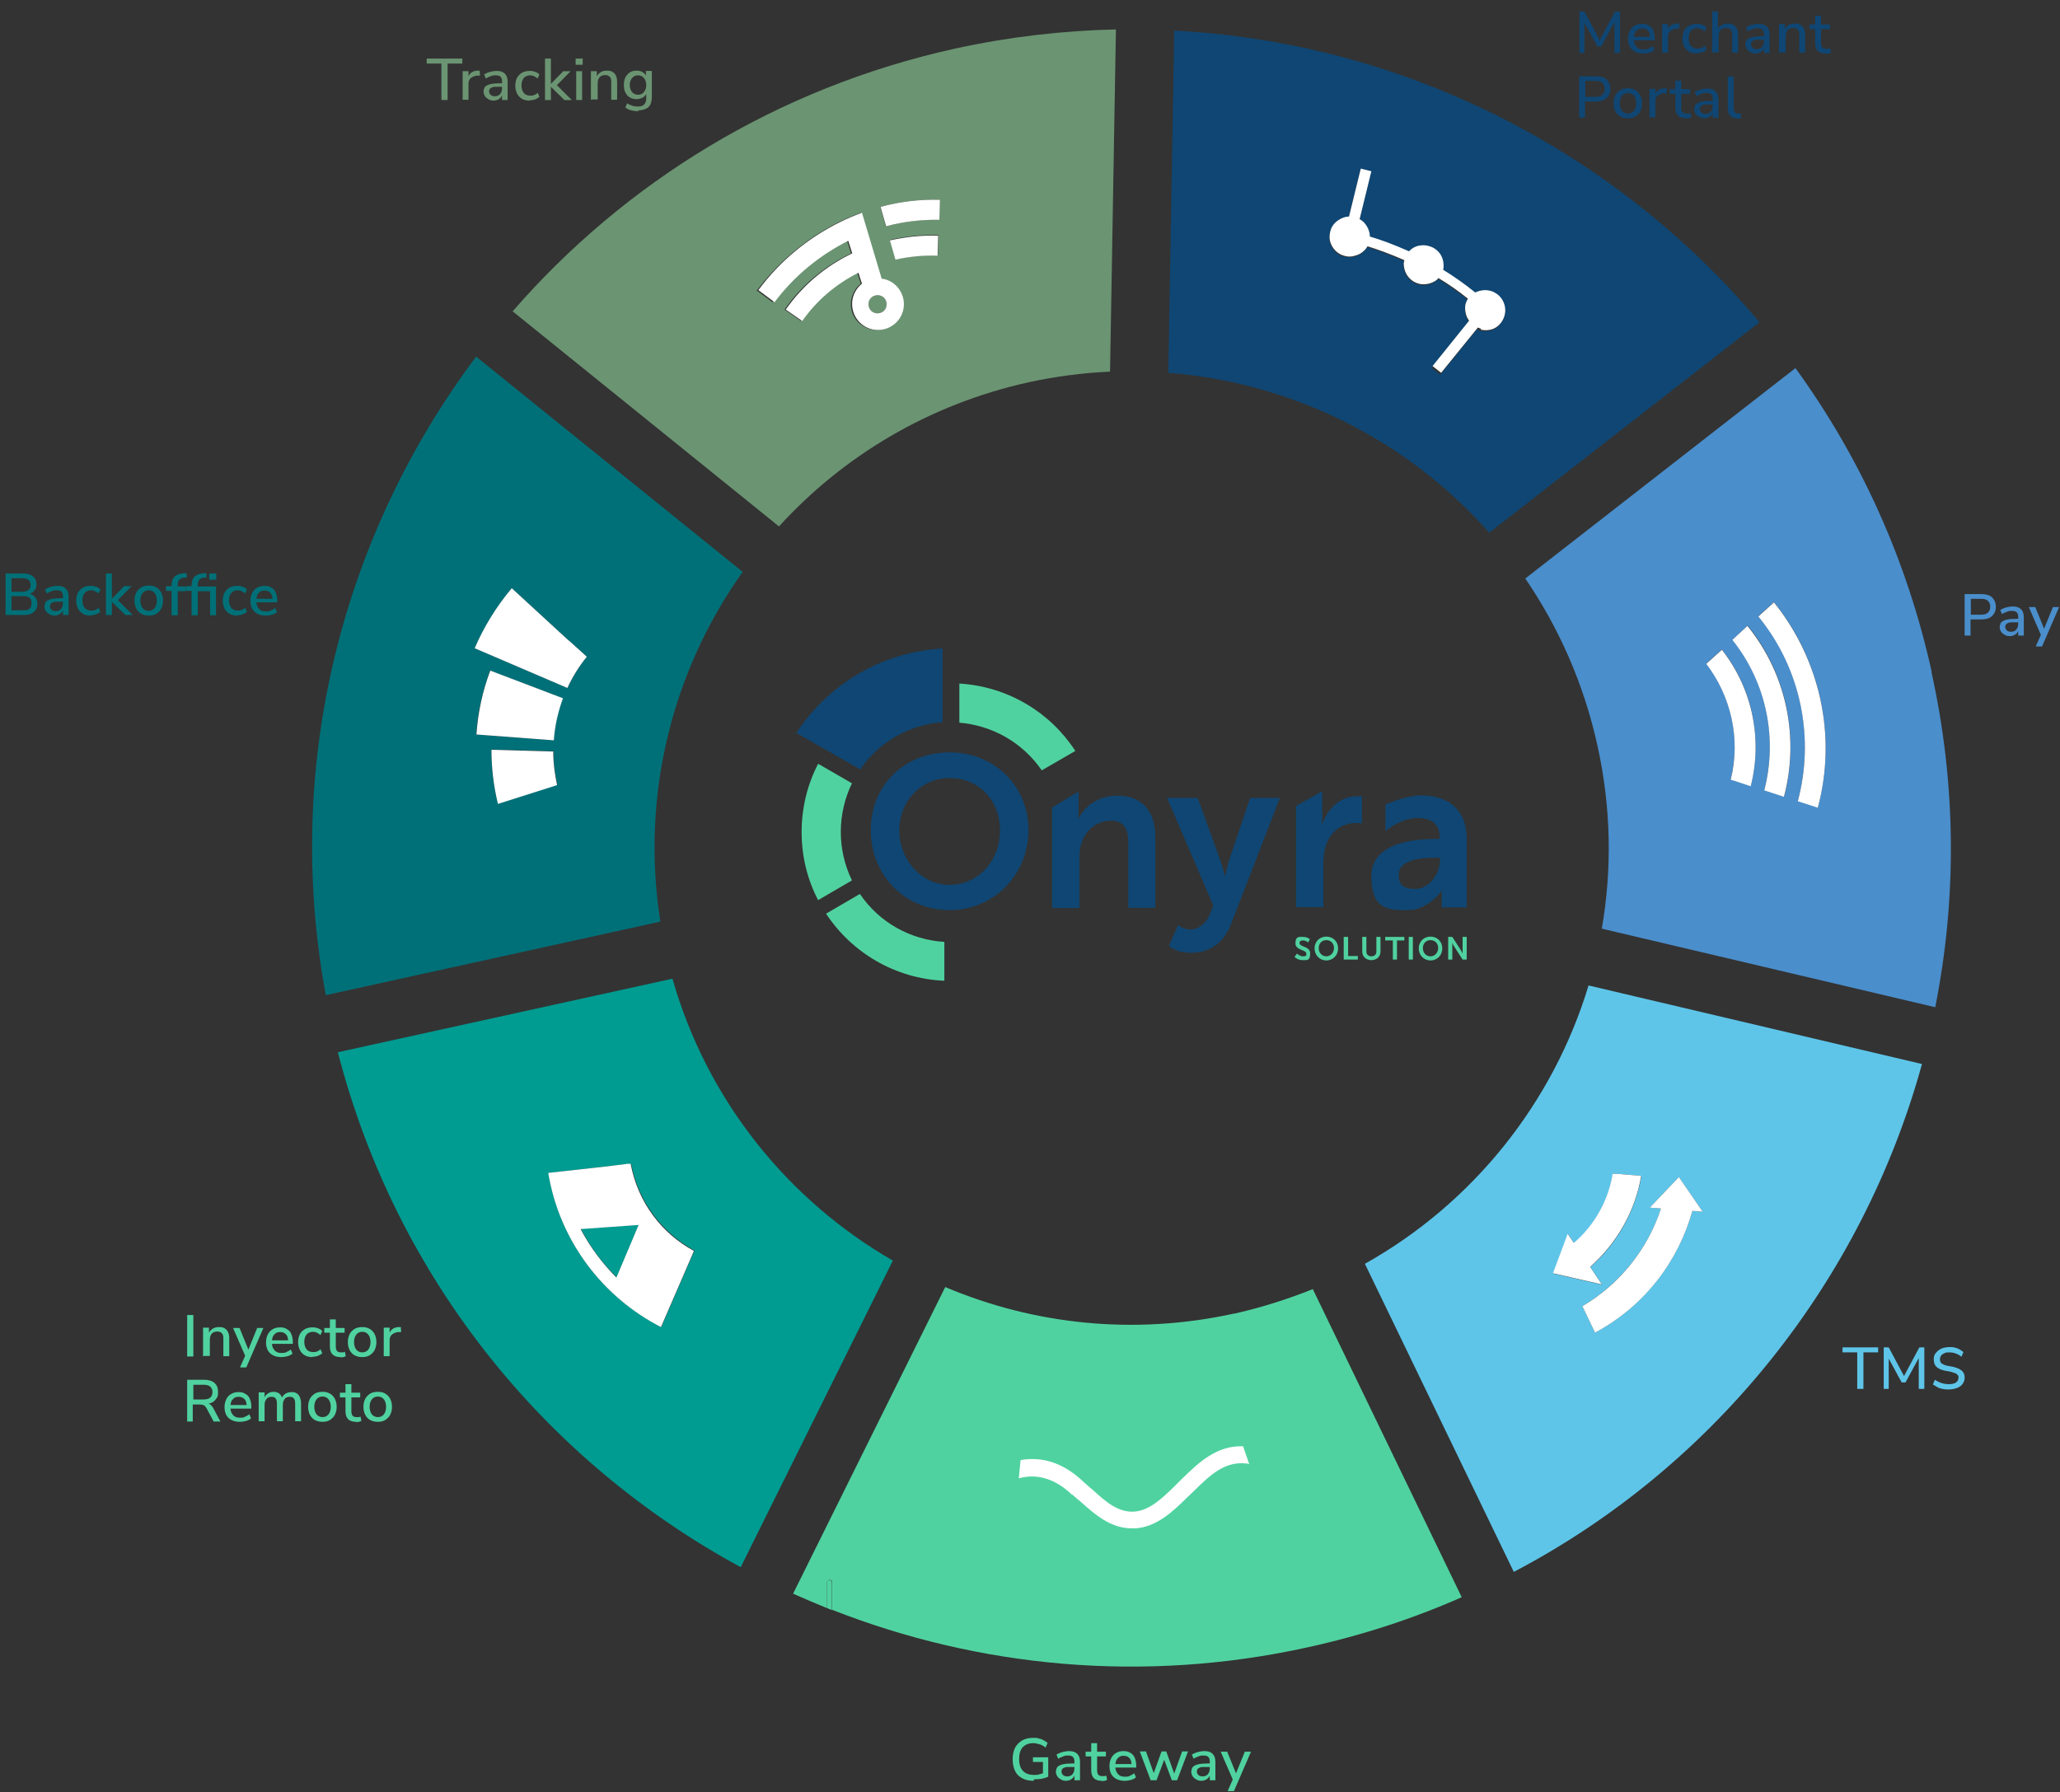 <svg xmlns="http://www.w3.org/2000/svg" xmlns:xlink="http://www.w3.org/1999/xlink" id="Capa_1" viewBox="0 0 700 609"><rect x="0" y="0" width="700" height="609" fill="#333333" stroke="none"/><defs><style>      .st0 {        fill: #4a8ecc;      }      .st1 {        fill: #007078;      }      .st2 {        fill: #fff;      }      .st3 {        fill: #50d2a0;      }      .st4 {        fill: #5ec5e9;      }      .st5 {        fill: none;      }      .st6 {        fill: #009b91;      }      .st7 {        fill: #0f4673;      }      .st8 {        clip-path: url(#clippath);      }      .st9 {        fill: #6b9472;      }    </style><clipPath id="clippath"><rect class="st5" x="106" y="10" width="557" height="577"></rect></clipPath></defs><g class="st8"><g><path class="st3" d="M419.4,446.4c-34.2,7.5-68.2,3.7-98.2-9l-51.7,104.2c3.8,1.7,7.6,3.3,11.5,4.9v-8.7c0-.5.4-.9.9-.9s.9.4.9.9v9.3c49.7,19.5,105.6,25.1,161.7,12.7,18.2-4,35.7-9.7,52.2-17l-50.6-104.7c-8.5,3.4-17.3,6.2-26.5,8.3h0Z"></path><path class="st3" d="M281.9,536.9c-.5,0-.9.4-.9.9v8.7c.6.2,1.2.5,1.7.7v-9.3c0-.5-.4-.9-.9-.9h0Z"></path><path class="st4" d="M463.8,429.5l50.6,104.7c68.7-36.1,118.5-99.3,138.7-172.6l-113.3-26.7c-12,39.7-39.1,73.9-76,94.6ZM570.5,400l8.1,11.8-3.5-.3c-4.8,17.2-16.4,32.4-33.1,41.4l-4.3-9c12.4-7.4,22.1-19.1,26.7-33.2l-3.8-.3,9.9-10.4h0ZM549.3,398.9l8.5.7c-2.2,12.4-8.5,23.2-17.4,31l4,6-16.6-3.8,5-13.4,2.1,3.1c7.1-6.2,11.7-14.6,13.2-23.6h1.2c0,.1,0,0,0,0Z"></path><path class="st0" d="M656.4,228.3c-8.5-38.4-24.5-73.2-46.3-103.2l-91.8,71.5c11.4,16.7,19.9,35.8,24.5,56.7,4.7,21.1,5,42.2,1.5,62.3l113.3,26.7c7.3-36.6,7.3-75.2-1.3-114ZM594.9,267.1l-.6-.2-4.8-1.6-1.4-.4c3.5-14.1,0-28.5-8.3-39.4l1.1-1,4.2-3.8c10.6,13.4,13.8,30.7,9.8,46.4h0ZM606.2,270.7l-6.7-2.2c4.5-17.3,1-36.4-10.8-51.1l5.2-4.8c13.5,16.7,17.5,38.4,12.4,58.1h0ZM617.7,274.4l-6.8-2.2c5.7-21.2,1.4-44.7-13.4-62.8l5.3-4.8c15.3,19,21.6,44.8,14.9,69.8h0Z"></path><path class="st7" d="M506.1,181l91.8-71.5c-49.1-58.4-121.1-95.1-198.9-99.1l-2,116.3c42.3,3.3,81.5,23.1,109.1,54.4ZM486.7,124.7l12.4-15.4c-.4-.6-.8-1.3-1-2-.4-1.4-.5-2.7-.1-4,.2-.5.4-1,.7-1.5-3.3-2.6-6.7-5-10-7-.4.5-1,.9-1.5,1.2-1.1.6-2.2.9-3.4.9-1.3,0-2.4-.3-3.5-.9-1-.6-1.8-1.4-2.4-2.4-.7-1.2-1.1-2.5-1-3.8,0-.4,0-.8.2-1.1-4.9-2.2-9.2-3.7-12.5-4.7-.3.5-.7,1-1.2,1.5-.9.8-1.9,1.4-3.1,1.7-1.2.3-2.4.3-3.7,0-1.1-.3-2.1-.9-2.9-1.7-1-1-1.6-2.2-1.9-3.5-.2-1.1-.1-2.2.2-3.3.5-1.8,1.7-3.2,3.4-4,.9-.5,1.9-.7,2.9-.8h0l4-16.3,3.6.9-4,16.3c1.2.7,2.2,1.7,2.8,3,.5,1,.7,1.9.7,2.9,3.5,1.1,8.1,2.7,13.3,5,.9-.9,2-1.6,3.3-1.9,1-.3,2-.3,3,0,.8.2,1.5.4,2.1.8,1.7,1,2.8,2.5,3.2,4.5.2,1,.2,2,0,2.9,3.6,2.2,7.3,4.7,10.9,7.7,1-.5,2-.8,3.3-.8s2,.2,2.9.6c.7.3,1.4.8,1.9,1.3,1.4,1.4,2.2,3.1,2.1,5.1,0,1.8-.7,3.3-1.9,4.6-.8.9-1.8,1.5-3,1.8-1.2.3-2.3.4-3.5,0-.4,0-.7-.2-1.1-.4l-12.5,15.4-2.9-2.3h0Z"></path><path class="st9" d="M349.6,129.9c9.2-2,18.5-3.2,27.6-3.6l2-116.3c-18,.4-36.3,2.5-54.6,6.5-60.8,13.4-112.5,45.7-150.4,89.3l90.5,73.1c21.8-23.9,50.9-41.5,84.9-49h0ZM318.6,86.8c-4.9-.2-9.6.3-14.2,1.3l-1.9-6.6c5.3-1.2,10.8-1.8,16.4-1.6l-.2,6.8h0ZM319.3,67.9l-.2,6.8c-6.1-.2-12.2.6-18.1,2.2l-1.9-6.6c6.7-1.8,13.5-2.6,20.2-2.4h0ZM257.3,98.6c7.3-9.7,16.9-17.7,27.7-23.1,2.5-1.2,5-2.3,7.5-3.2l6.7,22.4c1.3.2,2.5.6,3.6,1.3,4.1,2.7,5.2,8.1,2.5,12.2-2.7,4.1-8.1,5.2-12.2,2.5-4.1-2.7-5.2-8.1-2.5-12.2.5-.8,1.2-1.5,1.9-2.1l-1.2-3.7c-7.6,3.8-14.2,9.4-19.1,16.4l-5.6-3.9c5.8-8.3,13.6-14.8,22.6-19.1l-1.4-4.4c-9.8,4.8-18.6,12-25.3,21l-5.5-4.1h0Z"></path><path class="st1" d="M252.3,194.3l-90.5-73.1c-45.1,60.1-65.7,138-51.1,217l113.7-25c-6.8-43.1,4.2-85.5,28-118.9h0ZM187.8,267.2l-18.6,5.9c-1.5-6.1-2.3-12.3-2.2-18.4l21.1.6c0,3.8.4,7.6,1.3,11.3l-1.5.5h0ZM188.2,251.6l-26.4-2c.5-7.5,2.2-14.8,4.7-21.7l24.7,9.4c-1.7,4.6-2.7,9.4-3.1,14.3h0ZM192.8,233.8l-31.5-13.5c3.2-7.2,7.4-14.1,12.6-20.4l18.7,17.2,1.4,1.2,4.2,3.8,1.2,1.1c-2.7,3.3-4.8,6.9-6.6,10.6h0Z"></path><path class="st6" d="M209.5,434.2l7.6-18-19.7,1.4c3.2,6.2,7.3,11.7,12.2,16.5h0Z"></path><path class="st6" d="M228.5,332.6l-113.7,25c20,77.5,71.1,139.3,136.9,175l51.7-104.2c-35.4-20.4-63-54.1-74.9-95.8h0ZM235.4,426.3l-10.7,24.7c-19.7-10.1-34.6-29.1-38.3-52.4l20.7-2.3,1.5-.2,4.6-.5h1.3c2.4,12.8,10.6,23.5,21.5,29.4l-.5,1.2h0Z"></path><path class="st2" d="M580.9,224.6l-1.1,1c8.3,10.9,11.8,25.3,8.3,39.4l1.4.4,4.8,1.6.6.2c4-15.7.8-32.9-9.8-46.4l-4.2,3.8h0Z"></path><path class="st2" d="M588.7,217.5c11.8,14.8,15.3,33.8,10.8,51.1l6.7,2.2c5.2-19.6,1.2-41.3-12.4-58.1l-5.2,4.8h0Z"></path><path class="st2" d="M597.5,209.5c14.7,18,19.1,41.5,13.4,62.8l6.8,2.2c6.7-25,.4-50.8-14.9-69.8l-5.3,4.8h0Z"></path><path class="st2" d="M532.6,424.3l3.8,9.4c1.4-1,2.7-2.1,3.9-3.2l-5.5-8.2c-.7.6-1.5,1.3-2.3,1.9h0Z"></path><path class="st2" d="M540.3,430.6c8.9-7.9,15.3-18.7,17.4-31l-8.5-.7h-1.2c-1.5,9-6.1,17.4-13.2,23.5l-2.1-3.1-5,13.4,16.6,3.8-4-6h0Z"></path><path class="st2" d="M570.5,400l-9.9,10.4,3.8.3c-4.6,14.1-14.3,25.9-26.7,33.2l4.3,9c16.8-9,28.3-24.2,33.1-41.4l3.5.3-8.1-11.8h0Z"></path><path class="st2" d="M565.6,406.9c-.3,1.3-.7,2.5-1.1,3.8l10.7.8c.2-.7.4-1.4.6-2.1l-10.1-2.5h0Z"></path><path class="st2" d="M188.1,255.4l-21.1-.6c0,6.1.7,12.2,2.2,18.4l18.6-5.9h0s1.5-.5,1.5-.5c-.8-3.7-1.3-7.5-1.3-11.3Z"></path><path class="st2" d="M161.8,249.6l26.4,2c.3-4.8,1.4-9.6,3.1-14.3l-24.7-9.4c-2.6,6.9-4.2,14.2-4.7,21.7h0Z"></path><path class="st2" d="M198.2,222.1l-4.2-3.8-1.4-1.2-18.7-17.2c-5.3,6.3-9.5,13.2-12.6,20.4l31.5,13.5c1.7-3.7,3.9-7.3,6.6-10.6l-1.2-1.1h0Z"></path><path class="st2" d="M214.4,395.5h-1.3c0,.1-4.6.6-4.6.6l-1.5.2-20.7,2.3c3.8,23.2,18.6,42.3,38.3,52.4l10.7-24.7.5-1.2c-11-5.9-19.1-16.6-21.5-29.6h0ZM209.5,434.2c-4.8-4.8-9-10.4-12.2-16.5l19.7-1.4-7.6,18h0Z"></path><path class="st2" d="M503.1,112c1.2.3,2.4.3,3.5,0,1.2-.3,2.2-.9,3-1.8,1.2-1.3,1.8-2.8,1.9-4.6,0-2-.7-3.7-2.1-5.1-.5-.5-1.2-.9-1.9-1.3-.9-.4-1.9-.6-2.9-.6s-2.3.3-3.3.8c-3.6-2.9-7.3-5.5-10.9-7.7.2-.9.2-1.9,0-2.9-.4-2-1.5-3.5-3.2-4.5-.6-.4-1.4-.6-2.1-.8-1-.2-2-.2-3,0-1.4.3-2.5,1-3.3,1.9-5.2-2.3-9.8-4-13.3-5,0-1-.3-2-.7-2.9-.7-1.4-1.6-2.4-2.8-3l4-16.3-3.6-.9-4,16.3h0c-1,0-2,.3-2.9.8-1.7.9-2.9,2.2-3.4,4-.3,1.2-.4,2.3-.2,3.3.3,1.3.9,2.5,1.9,3.5.8.8,1.8,1.4,2.9,1.7,1.2.4,2.5.4,3.7,0,1.2-.3,2.2-.8,3.1-1.7.5-.4.8-.9,1.2-1.5,3.3,1,7.7,2.6,12.5,4.7,0,.4-.2.7-.2,1.1,0,1.3.3,2.6,1,3.8.6,1,1.4,1.8,2.4,2.4,1.1.6,2.3,1,3.5.9,1.2,0,2.3-.3,3.4-.9.6-.3,1.1-.7,1.5-1.2,3.3,2,6.7,4.3,10,7-.3.5-.5,1-.7,1.5-.4,1.3-.3,2.6.1,4,.2.7.6,1.4,1,2l-12.4,15.4,2.9,2.3,12.5-15.4c.4.2.7.3,1.1.4h0Z"></path><path class="st9" d="M296.5,106c1.4.9,3.4.5,4.3-.9.9-1.4.5-3.4-.9-4.3-1.4-.9-3.4-.5-4.3.9-.9,1.4-.5,3.4.9,4.3Z"></path><path class="st2" d="M319.2,74.7l.2-6.8c-6.7-.2-13.6.6-20.2,2.4l1.9,6.6c5.9-1.6,12-2.3,18.1-2.2h0Z"></path><path class="st2" d="M304.4,88.2c4.6-1,9.4-1.5,14.2-1.3l.2-6.8c-5.6-.2-11.1.4-16.4,1.6l1.9,6.6h0Z"></path><path class="st2" d="M288.2,81.7l1.4,4.4c-9,4.3-16.8,10.8-22.6,19.1l5.6,3.9c4.9-7,11.5-12.6,19.1-16.4l1.2,3.7c-.7.6-1.4,1.3-1.9,2.1-2.7,4.1-1.5,9.5,2.5,12.2,4.1,2.7,9.5,1.5,12.2-2.5,2.7-4.1,1.5-9.5-2.5-12.2-1.1-.7-2.4-1.2-3.6-1.3l-6.7-22.4c-2.5.9-5.1,2-7.5,3.2-10.9,5.4-20.5,13.3-27.7,23.1l5.5,4.1c6.7-9,15.5-16.1,25.3-21h0ZM295.6,101.7c.9-1.4,2.9-1.8,4.3-.9,1.4.9,1.8,2.8.9,4.3-.9,1.4-2.9,1.8-4.3.9-1.4-.9-1.8-2.9-.9-4.3Z"></path><path class="st9" d="M150,34v-12.4h-5v-1.7h12.1v1.7h-5v12.4h-2.1ZM157.2,34v-9.8h2v2.3h-.2c.2-.8.6-1.4,1.1-1.8.6-.4,1.3-.7,2.2-.7h.7s.1,1.7.1,1.7h-1.2c-.9.2-1.5.5-2,.9-.5.5-.7,1.1-.7,1.9v5.4h-2ZM167.9,34.2c-.7,0-1.3-.1-1.8-.4-.5-.3-1-.6-1.3-1.1-.3-.5-.5-1-.5-1.5s.2-1.3.5-1.7c.4-.4,1-.7,1.8-.9.9-.2,2-.3,3.4-.3h.9v1.2h-.9c-.7,0-1.3,0-1.8,0-.5,0-.9.1-1.2.3-.3.1-.5.3-.6.5-.1.2-.2.4-.2.7,0,.5.2.9.5,1.2.3.3.8.5,1.4.5s.9-.1,1.3-.3c.4-.2.7-.6.9-1,.2-.4.3-.9.3-1.4v-2.3c0-.8-.2-1.3-.5-1.6-.3-.3-.8-.5-1.6-.5s-1.1,0-1.7.3c-.6.2-1.1.4-1.7.8l-.6-1.4c.3-.2.7-.4,1.2-.6.5-.2.9-.3,1.4-.4.5-.1,1-.2,1.5-.2.9,0,1.6.1,2.2.4.6.3,1,.7,1.3,1.3s.4,1.3.4,2.2v6h-1.9v-2.2h.2c-.1.5-.3.9-.6,1.3-.3.3-.6.6-1.1.8-.4.2-.9.3-1.5.3ZM180,34.2c-1,0-1.9-.2-2.6-.6-.7-.4-1.3-1-1.7-1.8-.4-.8-.6-1.7-.6-2.7s.2-1.9.6-2.7c.4-.7,1-1.3,1.7-1.7.7-.4,1.6-.6,2.6-.6s1.2.1,1.8.3c.6.2,1.1.5,1.5.9l-.6,1.4c-.4-.3-.8-.6-1.2-.8-.5-.2-.9-.3-1.3-.3-.9,0-1.7.3-2.2.9-.5.6-.8,1.4-.8,2.5s.3,2,.8,2.6c.5.6,1.3.9,2.2.9s.8,0,1.3-.2c.5-.2.9-.4,1.2-.8l.6,1.4c-.4.4-.9.6-1.5.9-.6.2-1.2.3-1.8.3ZM185.2,34v-14.1h2v8.6h0l4.2-4.3h2.5l-5.1,5.2v-.9l5.5,5.5h-2.5l-4.6-4.5h0v4.5h-2ZM195.6,22v-2.1h2.4v2.1h-2.4ZM195.8,34v-9.8h2v9.8h-2ZM200.8,34v-9.8h2v2.1h-.2c.3-.7.8-1.3,1.4-1.7.6-.4,1.3-.6,2.2-.6s1.4.1,1.9.4c.5.3.9.7,1.2,1.3.3.6.4,1.3.4,2.2v6h-2v-5.9c0-.6,0-1-.2-1.4-.1-.4-.4-.6-.7-.8-.3-.2-.7-.3-1.1-.3s-1,.1-1.4.3c-.4.2-.7.6-.9,1-.2.4-.3.9-.3,1.5v5.5h-2ZM217,37.8c-.9,0-1.7-.1-2.5-.3-.8-.2-1.4-.5-2-1l.6-1.4c.4.3.8.5,1.2.6.4.2.8.3,1.2.4.4,0,.9.1,1.3.1.9,0,1.6-.2,2.1-.7.5-.5.7-1.2.7-2.1v-2h.2c-.2.7-.6,1.3-1.3,1.7s-1.4.6-2.2.6-1.6-.2-2.3-.6c-.7-.4-1.2-1-1.5-1.7-.4-.7-.5-1.6-.5-2.6s.2-1.8.5-2.5c.4-.7.9-1.3,1.5-1.7.7-.4,1.4-.6,2.3-.6s1.6.2,2.2.6c.6.4,1.1,1,1.2,1.7h-.2v-2.2h2v8.9c0,1-.2,1.9-.5,2.5-.3.7-.9,1.2-1.6,1.5-.7.3-1.5.5-2.5.5ZM216.8,32.2c.9,0,1.5-.3,2-.9.5-.6.8-1.4.8-2.4s-.3-1.8-.8-2.4c-.5-.6-1.2-.9-2-.9s-1.5.3-2,.9-.8,1.4-.8,2.4.3,1.8.8,2.4c.5.6,1.2.9,2,.9Z"></path></g></g><path class="st1" d="M1.9,209v-14.1h5.9c1.5,0,2.6.3,3.4,1,.8.6,1.2,1.5,1.2,2.7s-.3,1.6-.8,2.2c-.5.6-1.2,1-2.1,1.2v-.3c.7,0,1.2.3,1.7.6.5.3.8.7,1.1,1.2.3.5.4,1,.4,1.7s-.2,1.5-.6,2.1c-.4.6-.9,1-1.6,1.3-.7.3-1.6.4-2.5.4H1.9ZM3.9,207.4h3.9c.4,0,.8,0,1.1,0,.3,0,.6-.2.8-.3.2-.1.4-.3.6-.5.2-.2.3-.4.3-.7,0-.3.1-.5.1-.9s0-.6-.1-.9c0-.3-.2-.5-.3-.7-.2-.2-.4-.3-.6-.5-.2-.1-.5-.2-.8-.3-.3,0-.7,0-1.1,0h-3.9v4.7ZM3.9,201.1h3.6c1,0,1.7-.2,2.2-.6.5-.4.7-1,.7-1.7s-.2-1.3-.7-1.7c-.5-.4-1.2-.6-2.2-.6h-3.6v4.6ZM18.7,209.2c-.7,0-1.3-.1-1.8-.4-.5-.3-1-.6-1.3-1.1-.3-.5-.5-1-.5-1.5s.2-1.3.5-1.7c.4-.4,1-.7,1.8-.9.9-.2,2-.3,3.4-.3h.9v1.2h-.9c-.7,0-1.3,0-1.8,0-.5,0-.9.1-1.2.3-.3.1-.5.3-.6.5-.1.2-.2.4-.2.7,0,.5.2.9.5,1.2.3.3.8.5,1.4.5s.9-.1,1.3-.3c.4-.2.7-.6.9-1,.2-.4.3-.9.3-1.4v-2.3c0-.8-.2-1.3-.5-1.6-.3-.3-.8-.5-1.6-.5s-1.1,0-1.7.3c-.6.2-1.1.4-1.7.8l-.6-1.4c.3-.2.7-.4,1.2-.6.5-.2.9-.3,1.4-.4.5-.1,1-.2,1.5-.2.9,0,1.6.1,2.2.4.6.3,1,.7,1.3,1.3.3.6.4,1.3.4,2.2v6h-1.9v-2.2h.2c-.1.5-.3.9-.6,1.3-.3.3-.6.6-1.1.8-.4.2-.9.3-1.5.3ZM30.8,209.2c-1,0-1.9-.2-2.6-.6-.7-.4-1.3-1-1.7-1.8-.4-.8-.6-1.7-.6-2.7s.2-1.9.6-2.7c.4-.7,1-1.3,1.7-1.7.7-.4,1.6-.6,2.6-.6s1.2.1,1.8.3c.6.2,1.1.5,1.5.9l-.6,1.4c-.4-.3-.8-.6-1.2-.8-.5-.2-.9-.3-1.3-.3-.9,0-1.7.3-2.2.9-.5.6-.8,1.4-.8,2.5s.3,2,.8,2.6c.5.6,1.3.9,2.2.9s.8,0,1.3-.2c.5-.2.9-.4,1.2-.8l.6,1.4c-.4.4-.9.6-1.5.9-.6.2-1.2.3-1.8.3ZM36,209v-14.1h2v8.6h0l4.2-4.3h2.5l-5.1,5.2v-.9l5.5,5.5h-2.5l-4.6-4.5h0v4.5h-2ZM50.6,209.2c-1,0-1.8-.2-2.6-.6-.7-.4-1.3-1-1.7-1.8-.4-.8-.6-1.7-.6-2.7s.2-1.9.6-2.7c.4-.8,1-1.3,1.7-1.8.7-.4,1.6-.6,2.6-.6s1.8.2,2.5.6c.7.4,1.3,1,1.7,1.8.4.8.6,1.7.6,2.7s-.2,1.9-.6,2.7c-.4.8-1,1.3-1.7,1.8-.7.4-1.5.6-2.5.6ZM50.5,207.6c.8,0,1.5-.3,2-.9.5-.6.8-1.5.8-2.6s-.3-2-.8-2.6c-.5-.6-1.2-.9-2-.9s-1.5.3-2,.9c-.5.6-.8,1.5-.8,2.6s.3,2,.8,2.6c.5.6,1.2.9,2,.9ZM58.3,209v-8.2h-1.9v-1.6h2.5l-.6.5v-.7c0-1.3.3-2.3,1-3,.7-.7,1.8-1.1,3.2-1.2h.9c0,0,.1,1.5.1,1.5h-.9c-.5,0-1,.2-1.3.4-.3.2-.6.5-.7.8-.1.3-.2.8-.2,1.3v.8l-.3-.3h3v1.6h-2.7v8.2h-2ZM65.1,209v-8.2h-1.9v-1.6h2.5l-.6.5v-.7c0-1.3.3-2.3,1-3,.7-.7,1.8-1.1,3.2-1.2h.8s.1,1.5.1,1.5h-.8c-.5,0-1,.2-1.3.4-.3.2-.6.5-.7.8-.1.3-.2.8-.2,1.3v.7-.2h6.2v9.8h-2v-8.2h-4.2v8.2h-2ZM71.1,197v-2.1h2.4v2.1h-2.4ZM80.6,209.2c-1,0-1.9-.2-2.6-.6-.7-.4-1.3-1-1.7-1.8-.4-.8-.6-1.7-.6-2.7s.2-1.9.6-2.7c.4-.7,1-1.3,1.7-1.7.7-.4,1.6-.6,2.6-.6s1.2.1,1.8.3c.6.2,1.1.5,1.5.9l-.6,1.4c-.4-.3-.8-.6-1.2-.8-.5-.2-.9-.3-1.3-.3-.9,0-1.7.3-2.2.9-.5.6-.8,1.4-.8,2.5s.3,2,.8,2.6c.5.6,1.3.9,2.2.9s.8,0,1.3-.2c.5-.2.9-.4,1.2-.8l.6,1.4c-.4.4-.9.6-1.5.9-.6.2-1.2.3-1.8.3ZM90.3,209.2c-1.1,0-2-.2-2.8-.6-.8-.4-1.4-1-1.8-1.7-.4-.8-.6-1.7-.6-2.7s.2-1.9.6-2.7c.4-.8,1-1.4,1.7-1.8s1.5-.6,2.5-.6,1.7.2,2.3.6c.7.4,1.2.9,1.5,1.7.3.7.5,1.6.5,2.6v.7h-7.5v-1.2h6.2l-.3.3c0-1-.2-1.8-.7-2.3-.4-.5-1.1-.8-1.9-.8s-1.2.1-1.6.4c-.4.3-.8.7-1,1.2s-.3,1.1-.3,1.8h0c0,.9.1,1.5.4,2.1.3.5.6.9,1.1,1.2.5.3,1.1.4,1.8.4s1.1,0,1.6-.3c.5-.2,1.1-.5,1.5-.9l.6,1.4c-.4.4-1,.7-1.7.9-.7.2-1.4.3-2.1.3Z"></path><path class="st7" d="M536.7,18V3.9h1.7l5.5,10.3h-.6l5.5-10.3h1.7v14.1h-1.9V6.8h.4l-4.9,9h-1.3l-4.9-9h.5v11.2h-1.9ZM558.4,18.2c-1.1,0-2-.2-2.8-.6-.8-.4-1.4-1-1.8-1.7-.4-.8-.6-1.7-.6-2.7s.2-1.9.6-2.7c.4-.8,1-1.4,1.7-1.8.7-.4,1.5-.6,2.5-.6s1.7.2,2.3.6c.7.4,1.2.9,1.5,1.7.3.7.5,1.6.5,2.6v.7h-7.5v-1.2h6.2l-.3.3c0-1-.2-1.8-.7-2.3-.4-.5-1.1-.8-1.9-.8s-1.2.1-1.6.4c-.4.3-.8.7-1,1.2-.2.5-.3,1.1-.3,1.8h0c0,.9.1,1.5.4,2.1.3.5.6.9,1.1,1.2.5.3,1.1.4,1.8.4s1.1,0,1.6-.3c.5-.2,1.1-.5,1.5-.9l.6,1.4c-.4.4-1,.7-1.7.9-.7.2-1.4.3-2.1.3ZM564.8,18v-9.8h2v2.3h-.2c.2-.8.6-1.4,1.1-1.8.6-.4,1.3-.7,2.2-.7h.7s.1,1.7.1,1.7h-1.2c-.9.2-1.5.5-2,.9-.5.5-.7,1.1-.7,1.9v5.4h-2ZM576.6,18.2c-1,0-1.9-.2-2.6-.6-.7-.4-1.3-1-1.7-1.8-.4-.8-.6-1.7-.6-2.7s.2-1.9.6-2.7c.4-.7,1-1.3,1.7-1.7.7-.4,1.6-.6,2.6-.6s1.2.1,1.8.3c.6.2,1.1.5,1.5.9l-.6,1.4c-.4-.3-.8-.6-1.2-.8-.5-.2-.9-.3-1.3-.3-.9,0-1.7.3-2.2.9-.5.6-.8,1.4-.8,2.5s.3,2,.8,2.6c.5.6,1.3.9,2.2.9s.8,0,1.3-.2c.5-.2.9-.4,1.2-.8l.6,1.4c-.4.4-.9.6-1.5.9-.6.2-1.2.3-1.8.3ZM581.8,18V3.9h2v6.4h-.3c.3-.7.8-1.3,1.4-1.7.6-.4,1.3-.6,2.2-.6s1.4.1,1.9.4c.5.3.9.7,1.2,1.3.3.6.4,1.3.4,2.2v6h-2v-5.9c0-.6,0-1-.2-1.4-.1-.4-.4-.6-.7-.8-.3-.2-.7-.3-1.1-.3s-1,.1-1.4.3c-.4.2-.7.6-.9,1-.2.4-.3.9-.3,1.5v5.5h-2ZM596.7,18.2c-.7,0-1.3-.1-1.8-.4-.5-.3-1-.6-1.3-1.1-.3-.5-.5-1-.5-1.5s.2-1.3.5-1.7c.4-.4,1-.7,1.8-.9.9-.2,2-.3,3.4-.3h.9v1.2h-.9c-.7,0-1.3,0-1.8,0-.5,0-.9.1-1.2.3-.3.1-.5.3-.6.5-.1.2-.2.4-.2.7,0,.5.2.9.5,1.2.3.3.8.5,1.4.5s.9-.1,1.3-.3c.4-.2.7-.6.9-1,.2-.4.3-.9.3-1.4v-2.3c0-.8-.2-1.3-.5-1.6-.3-.3-.8-.5-1.6-.5s-1.1,0-1.7.3c-.6.2-1.1.4-1.7.8l-.6-1.4c.3-.2.7-.4,1.2-.6.5-.2.9-.3,1.4-.4.5-.1,1-.2,1.5-.2.9,0,1.6.1,2.2.4.6.3,1,.7,1.3,1.3.3.6.4,1.3.4,2.2v6h-1.9v-2.2h.2c-.1.5-.3.9-.6,1.3-.3.3-.6.6-1.1.8-.4.2-.9.3-1.5.3ZM604.5,18v-9.8h2v2.1h-.2c.3-.7.8-1.3,1.4-1.7.6-.4,1.3-.6,2.2-.6s1.4.1,1.9.4c.5.3.9.7,1.2,1.3.3.6.4,1.3.4,2.2v6h-2v-5.9c0-.6,0-1-.2-1.4-.1-.4-.4-.6-.7-.8-.3-.2-.7-.3-1.1-.3s-1,.1-1.4.3c-.4.2-.7.6-.9,1-.2.4-.3.9-.3,1.5v5.5h-2ZM620.4,18.2c-1.2,0-2.1-.3-2.7-.9-.6-.6-.9-1.5-.9-2.7v-4.7h-1.9v-1.6h1.9v-2.9h2v2.9h3v1.6h-3v4.6c0,.7.1,1.2.4,1.6.3.4.8.5,1.5.5s.4,0,.6,0c.2,0,.4-.1.6-.2l.3,1.5c-.2.1-.5.2-.8.3-.3,0-.7.1-1,.1ZM536.6,40v-14.1h5.8c1,0,1.9.2,2.6.5.7.3,1.2.8,1.6,1.5.4.6.6,1.4.6,2.3s-.2,1.7-.6,2.3c-.4.6-.9,1.1-1.6,1.5-.7.3-1.6.5-2.6.5h-3.8v5.5h-2.1ZM538.7,32.9h3.5c1,0,1.8-.2,2.3-.7.5-.5.8-1.1.8-2s-.3-1.5-.8-2c-.5-.5-1.3-.7-2.3-.7h-3.5v5.3ZM553.2,40.2c-1,0-1.8-.2-2.6-.6-.7-.4-1.3-1-1.7-1.8-.4-.8-.6-1.7-.6-2.7s.2-1.9.6-2.7c.4-.8,1-1.3,1.7-1.8.7-.4,1.6-.6,2.6-.6s1.8.2,2.5.6c.7.4,1.3,1,1.7,1.8.4.8.6,1.7.6,2.7s-.2,1.9-.6,2.7c-.4.8-1,1.3-1.7,1.8-.7.4-1.5.6-2.5.6ZM553.2,38.6c.8,0,1.5-.3,2-.9.5-.6.8-1.5.8-2.6s-.3-2-.8-2.6c-.5-.6-1.2-.9-2-.9s-1.5.3-2,.9c-.5.6-.8,1.5-.8,2.6s.3,2,.8,2.6c.5.6,1.2.9,2,.9ZM560.5,40v-9.8h2v2.3h-.2c.2-.8.6-1.4,1.1-1.8.6-.4,1.3-.7,2.2-.7h.7s.1,1.7.1,1.7h-1.2c-.9.2-1.5.5-2,.9s-.7,1.1-.7,1.9v5.4h-2ZM572.9,40.2c-1.2,0-2.1-.3-2.7-.9-.6-.6-.9-1.5-.9-2.7v-4.7h-1.9v-1.6h1.9v-2.9h2v2.9h3v1.6h-3v4.6c0,.7.1,1.2.4,1.6.3.4.8.5,1.5.5s.4,0,.6,0c.2,0,.4-.1.6-.2l.3,1.5c-.2.1-.5.2-.8.3-.3,0-.7.1-1,.1ZM579.3,40.2c-.7,0-1.3-.1-1.8-.4-.5-.3-1-.6-1.3-1.1-.3-.5-.5-1-.5-1.5s.2-1.3.5-1.7c.4-.4,1-.7,1.8-.9.9-.2,2-.3,3.4-.3h.9v1.2h-.9c-.7,0-1.3,0-1.8,0-.5,0-.9.1-1.2.3-.3.1-.5.3-.6.5-.1.2-.2.4-.2.7,0,.5.2.9.5,1.2.3.3.8.5,1.4.5s.9-.1,1.3-.3c.4-.2.7-.6.9-1,.2-.4.3-.9.3-1.4v-2.3c0-.8-.2-1.3-.5-1.6-.3-.3-.8-.5-1.6-.5s-1.1,0-1.7.3c-.6.2-1.1.4-1.7.8l-.6-1.4c.3-.2.7-.4,1.2-.6.5-.2.9-.3,1.4-.4.5-.1,1-.2,1.5-.2.9,0,1.6.1,2.2.4.6.3,1,.7,1.3,1.3.3.6.4,1.3.4,2.2v6h-1.9v-2.2h.2c-.1.5-.3.9-.6,1.3-.3.3-.6.6-1.1.8-.4.2-.9.3-1.5.3ZM590.3,40.2c-1.1,0-1.9-.3-2.4-.9-.5-.6-.8-1.5-.8-2.6v-10.7h2v10.6c0,.4,0,.8.2,1.1.1.3.3.5.5.7.2.1.5.2.9.2s.3,0,.5,0c.1,0,.3,0,.4,0v1.6c-.3,0-.5,0-.7.1-.2,0-.4,0-.6,0Z"></path><path class="st0" d="M667.6,216v-14.1h5.8c1,0,1.9.2,2.6.5.7.3,1.2.8,1.6,1.5.4.6.6,1.4.6,2.3s-.2,1.7-.6,2.3c-.4.6-.9,1.1-1.6,1.5-.7.3-1.6.5-2.6.5h-3.8v5.5h-2.1ZM669.7,208.9h3.5c1,0,1.8-.2,2.3-.7.5-.5.8-1.1.8-2s-.3-1.5-.8-2c-.5-.5-1.3-.7-2.3-.7h-3.5v5.3ZM683.1,216.2c-.7,0-1.3-.1-1.8-.4-.5-.3-1-.6-1.3-1.1-.3-.5-.5-1-.5-1.5s.2-1.3.5-1.7c.4-.4,1-.7,1.8-.9.9-.2,2-.3,3.4-.3h.9v1.2h-.9c-.7,0-1.3,0-1.8,0-.5,0-.9.1-1.2.3-.3.1-.5.3-.6.5-.1.2-.2.4-.2.7,0,.5.2.9.5,1.2.3.3.8.5,1.4.5s.9-.1,1.3-.3c.4-.2.7-.6.9-1,.2-.4.3-.9.3-1.4v-2.3c0-.8-.2-1.3-.5-1.6-.3-.3-.8-.5-1.6-.5s-1.1,0-1.7.3c-.6.2-1.1.4-1.7.8l-.6-1.4c.3-.2.7-.4,1.2-.6.5-.2.9-.3,1.4-.4.5-.1,1-.2,1.5-.2.9,0,1.6.1,2.2.4.6.3,1,.7,1.3,1.3.3.6.4,1.3.4,2.2v6h-1.9v-2.2h.2c-.1.5-.3.9-.6,1.3-.3.3-.6.6-1.1.8-.4.2-.9.3-1.5.3ZM691.8,219.6l1.9-4.3v.9l-4.3-9.9h2.2l3.3,8.1h-.6l3.3-8.1h2.1l-5.8,13.4h-2.1Z"></path><path class="st4" d="M631.1,472v-12.4h-5v-1.7h12.1v1.7h-5v12.4h-2.1ZM640.1,472v-14.1h1.7l5.5,10.3h-.6l5.5-10.3h1.7v14.1h-1.9v-11.2h.4l-4.9,9h-1.3l-4.9-9h.5v11.2h-1.9ZM662.2,472.2c-.7,0-1.4,0-2.1-.2-.7-.1-1.3-.3-1.8-.6-.5-.3-1-.6-1.5-.9l.7-1.6c.5.3.9.6,1.4.8.5.2,1,.4,1.5.5.5.1,1.1.2,1.8.2,1.1,0,2-.2,2.5-.6.5-.4.8-.9.8-1.6s0-.7-.3-.9c-.2-.3-.4-.5-.8-.6-.4-.2-.9-.3-1.5-.5l-2.1-.4c-1.3-.3-2.2-.7-2.8-1.3-.6-.6-.9-1.4-.9-2.5s.2-1.6.7-2.2c.5-.6,1.1-1.1,1.9-1.5.8-.3,1.7-.5,2.8-.5s1.2,0,1.8.2c.6.1,1.1.3,1.6.6.5.3.9.6,1.3.9l-.7,1.6c-.6-.5-1.2-.9-1.9-1.1-.7-.3-1.4-.4-2.2-.4s-1.2,0-1.7.3c-.5.2-.9.5-1.1.8-.3.4-.4.8-.4,1.3s.2,1,.5,1.3c.4.3,1,.6,1.8.8l2.1.4c1.3.3,2.3.7,3,1.3.7.6,1,1.4,1,2.3s-.2,1.5-.7,2.2c-.4.6-1.1,1.1-1.9,1.4-.8.3-1.8.5-2.9.5Z"></path><path class="st3" d="M351.2,605.2c-1.5,0-2.8-.3-3.9-.9-1.1-.6-1.9-1.4-2.4-2.5-.5-1.1-.8-2.4-.8-3.9s.3-2.8.8-3.9c.6-1.1,1.4-1.9,2.4-2.5,1-.6,2.3-.9,3.7-.9s1.3,0,1.9.2c.6.1,1.2.3,1.7.6.5.3,1,.6,1.4.9l-.7,1.6c-.6-.5-1.3-.9-2-1.1-.7-.2-1.4-.4-2.2-.4-1.6,0-2.7.5-3.6,1.4-.8.9-1.2,2.3-1.2,4s.4,3.1,1.3,4c.8.9,2.1,1.4,3.7,1.4s1.2,0,1.8-.2c.6-.1,1.1-.3,1.7-.5l-.4,1v-4.7h-3.4v-1.6h5.2v6.6c-.4.2-.9.4-1.4.5-.5.1-1.1.3-1.7.3-.6,0-1.2.1-1.7.1ZM362.4,605.2c-.7,0-1.3-.1-1.8-.4-.5-.3-1-.6-1.3-1.1-.3-.5-.5-1-.5-1.5s.2-1.3.5-1.7c.4-.4,1-.7,1.8-.9.9-.2,2-.3,3.4-.3h.9v1.2h-.9c-.7,0-1.3,0-1.8,0-.5,0-.9.1-1.2.3-.3.1-.5.3-.6.5-.1.2-.2.4-.2.7,0,.5.2.9.5,1.2.3.3.8.5,1.4.5s.9-.1,1.3-.3c.4-.2.7-.6.9-1,.2-.4.3-.9.3-1.4v-2.3c0-.8-.2-1.3-.5-1.6-.3-.3-.8-.5-1.6-.5s-1.1,0-1.7.3c-.6.2-1.1.4-1.7.8l-.6-1.4c.3-.2.7-.4,1.2-.6.5-.2.9-.3,1.4-.4.5-.1,1-.2,1.5-.2.9,0,1.6.1,2.2.4.6.3,1,.7,1.3,1.3s.4,1.3.4,2.2v6h-1.9v-2.2h.2c-.1.5-.3.9-.6,1.3-.3.3-.6.6-1.1.8-.4.2-.9.3-1.5.3ZM374.4,605.2c-1.2,0-2.1-.3-2.7-.9-.6-.6-.9-1.5-.9-2.7v-4.7h-1.9v-1.6h1.9v-2.9h2v2.9h3v1.6h-3v4.6c0,.7.1,1.2.4,1.6.3.4.8.5,1.5.5s.4,0,.6,0c.2,0,.4-.1.6-.2l.3,1.5c-.2.1-.5.2-.8.3-.3,0-.7.1-1,.1ZM382.2,605.2c-1.1,0-2-.2-2.8-.6-.8-.4-1.4-1-1.8-1.7-.4-.8-.6-1.7-.6-2.7s.2-1.9.6-2.7,1-1.4,1.7-1.8,1.5-.6,2.5-.6,1.7.2,2.3.6c.7.4,1.2.9,1.5,1.7.3.7.5,1.6.5,2.6v.7h-7.5v-1.2h6.2l-.3.3c0-1-.2-1.8-.7-2.3-.4-.5-1.1-.8-1.9-.8s-1.2.1-1.6.4c-.4.3-.8.7-1,1.2-.2.5-.3,1.1-.3,1.8h0c0,.9.1,1.5.4,2.1.3.5.6.9,1.1,1.2.5.3,1.1.4,1.8.4s1.1,0,1.6-.3c.5-.2,1.1-.5,1.5-.9l.6,1.4c-.4.4-1,.7-1.7.9-.7.2-1.4.3-2.1.3ZM391,605l-3.7-9.8h2.1l2.9,8.1h-.5l2.9-8.1h1.6l2.9,8.1h-.4l2.9-8.1h2l-3.7,9.8h-1.8l-3.1-8.3h1l-3.1,8.3h-1.8ZM408.4,605.2c-.7,0-1.3-.1-1.8-.4-.5-.3-1-.6-1.3-1.1-.3-.5-.5-1-.5-1.5s.2-1.3.5-1.7c.4-.4,1-.7,1.8-.9.9-.2,2-.3,3.4-.3h.9v1.2h-.9c-.7,0-1.3,0-1.8,0-.5,0-.9.1-1.2.3-.3.1-.5.3-.6.5-.1.2-.2.4-.2.7,0,.5.2.9.5,1.2.3.3.8.5,1.4.5s.9-.1,1.3-.3c.4-.2.7-.6.9-1,.2-.4.3-.9.3-1.4v-2.3c0-.8-.2-1.3-.5-1.6-.3-.3-.8-.5-1.6-.5s-1.1,0-1.7.3c-.6.2-1.1.4-1.7.8l-.6-1.4c.3-.2.7-.4,1.2-.6.5-.2.9-.3,1.4-.4.5-.1,1-.2,1.5-.2.9,0,1.6.1,2.2.4.6.3,1,.7,1.3,1.3s.4,1.3.4,2.2v6h-1.9v-2.2h.2c-.1.5-.3.9-.6,1.3-.3.3-.6.6-1.1.8-.4.2-.9.3-1.5.3ZM417.2,608.6l1.9-4.3v.9l-4.3-9.9h2.2l3.3,8.1h-.6l3.3-8.1h2.1l-5.8,13.4h-2.1Z"></path><path class="st3" d="M63.6,461v-14.1h2.1v14.1h-2.1ZM69,461v-9.8h2v2.1h-.2c.3-.7.8-1.3,1.4-1.7.6-.4,1.3-.6,2.2-.6s1.4.1,1.9.4c.5.3.9.7,1.2,1.3.3.6.4,1.3.4,2.2v6h-2v-5.9c0-.6,0-1-.2-1.4-.1-.4-.4-.6-.7-.8-.3-.2-.7-.3-1.1-.3s-1,.1-1.4.3c-.4.2-.7.6-.9,1-.2.4-.3.9-.3,1.5v5.5h-2ZM81.6,464.6l1.9-4.3v.9l-4.3-9.9h2.2l3.3,8.1h-.6l3.3-8.1h2.1l-5.8,13.4h-2.1ZM95.6,461.2c-1.1,0-2-.2-2.8-.6-.8-.4-1.4-1-1.8-1.7-.4-.8-.6-1.7-.6-2.7s.2-1.9.6-2.7c.4-.8,1-1.4,1.7-1.8.7-.4,1.5-.6,2.5-.6s1.7.2,2.3.6c.7.4,1.2.9,1.5,1.7.3.7.5,1.6.5,2.6v.7h-7.5v-1.2h6.2l-.3.3c0-1-.2-1.8-.7-2.3s-1.1-.8-1.9-.8-1.2.1-1.6.4c-.4.3-.8.7-1,1.2-.2.5-.3,1.1-.3,1.8h0c0,.9.1,1.5.4,2.1.3.5.6.9,1.1,1.2.5.3,1.1.4,1.8.4s1.1,0,1.6-.3c.5-.2,1.1-.5,1.5-.9l.6,1.4c-.4.4-1,.7-1.7.9-.7.2-1.4.3-2.1.3ZM106.2,461.2c-1,0-1.9-.2-2.6-.6-.7-.4-1.3-1-1.7-1.8-.4-.8-.6-1.7-.6-2.7s.2-1.9.6-2.7c.4-.7,1-1.3,1.7-1.7.7-.4,1.6-.6,2.6-.6s1.2.1,1.8.3c.6.2,1.1.5,1.5.9l-.6,1.4c-.4-.3-.8-.6-1.2-.8-.5-.2-.9-.3-1.3-.3-.9,0-1.7.3-2.2.9-.5.6-.8,1.4-.8,2.5s.3,2,.8,2.6c.5.6,1.3.9,2.2.9s.8,0,1.3-.2c.5-.2.9-.4,1.2-.8l.6,1.4c-.4.4-.9.6-1.5.9-.6.2-1.2.3-1.8.3ZM115.7,461.2c-1.2,0-2.1-.3-2.7-.9-.6-.6-.9-1.5-.9-2.7v-4.7h-1.9v-1.6h1.9v-2.9h2v2.9h3v1.6h-3v4.6c0,.7.1,1.2.4,1.6.3.4.8.5,1.5.5s.4,0,.6,0c.2,0,.4-.1.6-.2l.3,1.5c-.2.1-.5.2-.8.3-.3,0-.7.1-1,.1ZM123.1,461.2c-1,0-1.8-.2-2.6-.6-.7-.4-1.3-1-1.7-1.8-.4-.8-.6-1.7-.6-2.7s.2-1.9.6-2.7c.4-.8,1-1.3,1.7-1.8.7-.4,1.6-.6,2.6-.6s1.8.2,2.5.6c.7.4,1.3,1,1.7,1.8s.6,1.7.6,2.7-.2,1.9-.6,2.7c-.4.8-1,1.3-1.7,1.8-.7.4-1.5.6-2.5.6ZM123.1,459.6c.8,0,1.5-.3,2-.9.5-.6.8-1.5.8-2.6s-.3-2-.8-2.6c-.5-.6-1.2-.9-2-.9s-1.5.3-2,.9c-.5.6-.8,1.5-.8,2.6s.3,2,.8,2.6c.5.6,1.2.9,2,.9ZM130.4,461v-9.8h2v2.3h-.2c.2-.8.6-1.4,1.1-1.8.6-.4,1.3-.7,2.2-.7h.7s.1,1.7.1,1.7h-1.2c-.9.2-1.5.5-2,.9-.5.5-.7,1.1-.7,1.9v5.4h-2ZM63.6,483v-14.1h5.8c1.5,0,2.7.4,3.5,1.1s1.2,1.7,1.2,3.1-.2,1.6-.6,2.2c-.4.6-.9,1.1-1.6,1.4-.7.3-1.6.5-2.6.5l.2-.3h.5c.5,0,1,.1,1.4.4.4.3.8.7,1.1,1.3l2.4,4.5h-2.3l-2.4-4.5c-.2-.3-.4-.6-.6-.8-.2-.2-.5-.3-.8-.4-.3,0-.6-.1-1-.1h-2.3v5.8h-2.1ZM65.7,475.6h3.4c1,0,1.8-.2,2.3-.6.5-.4.8-1.1.8-1.9s-.3-1.5-.8-1.9c-.5-.4-1.3-.6-2.3-.6h-3.4v5.1ZM81.5,483.2c-1.1,0-2-.2-2.8-.6-.8-.4-1.4-1-1.8-1.7-.4-.8-.6-1.7-.6-2.7s.2-1.9.6-2.7c.4-.8,1-1.4,1.7-1.8.7-.4,1.5-.6,2.5-.6s1.7.2,2.3.6c.7.4,1.2.9,1.5,1.7.3.7.5,1.6.5,2.6v.7h-7.5v-1.2h6.2l-.3.3c0-1-.2-1.8-.7-2.3s-1.1-.8-1.9-.8-1.2.1-1.6.4c-.4.3-.8.7-1,1.2-.2.5-.3,1.1-.3,1.8h0c0,.9.1,1.5.4,2.1.3.5.6.9,1.1,1.2.5.3,1.1.4,1.8.4s1.1,0,1.6-.3c.5-.2,1.1-.5,1.5-.9l.6,1.4c-.4.4-1,.7-1.7.9-.7.2-1.4.3-2.1.3ZM87.9,483v-9.8h2v2.1h-.2c.2-.5.4-.9.7-1.2.3-.3.7-.6,1.1-.8.4-.2.9-.3,1.4-.3.8,0,1.5.2,2,.6.5.4.9,1,1,1.8h-.3c.3-.7.7-1.3,1.3-1.7.6-.4,1.3-.6,2.1-.6s1.4.1,1.8.4c.5.3.8.7,1.1,1.3.2.6.4,1.3.4,2.2v6h-2v-5.9c0-.8-.1-1.4-.4-1.8-.3-.4-.7-.6-1.4-.6s-.9.1-1.3.3c-.4.2-.6.6-.8,1-.2.4-.3.9-.3,1.5v5.5h-2v-5.9c0-.8-.1-1.4-.4-1.8-.3-.4-.7-.6-1.4-.6s-.9.1-1.3.3c-.3.2-.6.6-.8,1-.2.4-.3.9-.3,1.5v5.5h-2ZM109.6,483.2c-1,0-1.8-.2-2.6-.6-.7-.4-1.3-1-1.7-1.8-.4-.8-.6-1.7-.6-2.7s.2-1.9.6-2.7c.4-.8,1-1.3,1.7-1.8.7-.4,1.6-.6,2.6-.6s1.8.2,2.5.6c.7.4,1.3,1,1.7,1.8.4.8.6,1.7.6,2.7s-.2,1.9-.6,2.7c-.4.8-1,1.3-1.7,1.8-.7.4-1.5.6-2.5.6ZM109.6,481.6c.8,0,1.5-.3,2-.9.5-.6.8-1.5.8-2.6s-.3-2-.8-2.6c-.5-.6-1.2-.9-2-.9s-1.5.3-2,.9c-.5.6-.8,1.5-.8,2.6s.3,2,.8,2.6c.5.6,1.2.9,2,.9ZM121,483.2c-1.2,0-2.1-.3-2.7-.9-.6-.6-.9-1.5-.9-2.7v-4.7h-1.9v-1.6h1.9v-2.9h2v2.9h3v1.6h-3v4.6c0,.7.1,1.2.4,1.6.3.4.8.5,1.5.5s.4,0,.6,0c.2,0,.4-.1.6-.2l.3,1.5c-.2.1-.5.2-.8.3-.3,0-.7.1-1,.1ZM128.4,483.2c-1,0-1.8-.2-2.6-.6-.7-.4-1.3-1-1.7-1.8-.4-.8-.6-1.7-.6-2.7s.2-1.9.6-2.7c.4-.8,1-1.3,1.7-1.8.7-.4,1.6-.6,2.6-.6s1.8.2,2.5.6c.7.4,1.3,1,1.7,1.8.4.8.6,1.7.6,2.7s-.2,1.9-.6,2.7c-.4.8-1,1.3-1.7,1.8-.7.4-1.5.6-2.5.6ZM128.4,481.6c.8,0,1.5-.3,2-.9.5-.6.8-1.5.8-2.6s-.3-2-.8-2.6c-.5-.6-1.2-.9-2-.9s-1.5.3-2,.9c-.5.6-.8,1.5-.8,2.6s.3,2,.8,2.6c.5.6,1.2.9,2,.9Z"></path><path class="st2" d="M364.4,507.9c.6.6,1.2,1.1,1.9,1.7.4.3.8.6,1.2,1,4.6,4.1,9.9,8.8,17.1,8.8s.9,0,1.4,0c7.3-.6,12.8-6,17.2-10.3l2.4-2.3c5.7-5.6,10.7-10.4,18.2-9.4.2,0,.4.1.7.2l-2.1-6.1c-9.1-.3-15.1,5.6-20.9,11.2l-2.4,2.4c-4.1,4-8.4,8.2-13.6,8.6-5.5.4-9.7-3.3-14.1-7.3-.4-.4-.9-.7-1.3-1.1-.5-.5-1.1-.9-1.6-1.4-8.2-8-16-8.7-21.7-7.7l-.6,6.2c4.3-1.2,11-1.3,18.2,5.7h0Z"></path><g><path class="st7" d="M322.7,255.7c15.3,0,26.8,11.6,26.8,26.4s-11.5,27.2-26.8,27.2-26.8-11.9-26.8-27.2,11.5-26.4,26.8-26.4ZM322.7,300.7c9.5,0,17.1-7.9,17.1-18.5s-7.6-17.8-17.1-17.8-17.1,7.6-17.1,17.8,7.6,18.5,17.1,18.5Z"></path><path class="st7" d="M357.6,274.4l8.9-5.4v6.5c0,1.4-.1,2.6-.1,2.6h.1c1.6-3.1,5.7-7.7,13.2-7.7s12.9,4.3,12.9,14.2v23.9h-9.2v-22c0-4.5-1.2-7.6-5.9-7.6s-8.6,3.1-10,7.6c-.5,1.5-.7,3.2-.7,5v17.1h-9.3v-34Z"></path><path class="st7" d="M400.3,314.4s2,1.5,4.2,1.5,5-1.5,6.4-4.8l1.4-3.3-15.7-36.6h10.4l7.8,21.5c.7,2,1.4,5,1.4,5h.1s.6-2.9,1.2-4.9l7.3-21.6h10.1l-16.6,42.9c-2.6,6.8-7.8,9.7-13.4,9.7s-7.7-2.4-7.7-2.4l3.1-6.9Z"></path><g><path class="st3" d="M278,259.6c-3.6,6.9-5.6,14.8-5.6,23.2s2,16.2,5.6,23.1l11.5-6.7c-5.2-10.7-4.9-22.9,0-33l-11.6-6.7Z"></path><path class="st7" d="M320.3,244.2s0,0,0,0v-4.1s0,0,0,0v-1.3s0,0,0,0v-18.4c-20.8,1.1-39,12.3-49.7,28.7l20.7,11.8s0,0,0,0l1,.6c6.2-9.1,16.4-15.2,28-16.1v-1.1Z"></path><path class="st3" d="M326,232.3v13.3c11,.9,21.4,6.6,28,16.2l11.4-6.6c-8.5-13.1-22.9-21.9-39.4-22.9Z"></path><path class="st3" d="M280.7,310.5c8.7,13.2,23.4,22.1,40.2,22.8v-13.2c-11.3-.7-22-6.4-28.7-16.3l-11.5,6.7Z"></path></g><path class="st7" d="M440.4,273.9l8.9-5v8.7c0,1.4-.1,2.6-.1,2.6h.1c1.7-5.3,6.1-9.6,11.8-9.6s1.7.1,1.7.1v9.1s-.9-.1-2.2-.1c-3.9,0-8.4,2.3-10.1,7.8-.6,1.8-.8,3.9-.8,6.1v14.7h-9.3v-34.5Z"></path><g><path class="st3" d="M440.9,324.2s.8.8,1.9.8,1.1-.3,1.1-.9c0-1.4-3.7-1.1-3.7-3.5s1.1-2.2,2.6-2.2,2.3.8,2.3.8l-.6,1.1s-.7-.7-1.7-.7-1.2.4-1.2.9c0,1.4,3.6,1,3.6,3.5s-.9,2.3-2.6,2.3-2.7-1.1-2.7-1.1l.8-1.1Z"></path><path class="st3" d="M450.7,318.3c2.3,0,4,1.7,4,4s-1.7,4.1-4,4.1-4-1.8-4-4.1,1.7-4,4-4ZM450.7,325c1.4,0,2.6-1.2,2.6-2.8s-1.1-2.7-2.6-2.7-2.6,1.1-2.6,2.7,1.1,2.8,2.6,2.8Z"></path><path class="st3" d="M456.7,318.4h1.4v6.5h3.3v1.2h-4.8v-7.7Z"></path><path class="st3" d="M462.9,318.4h1.4v5c0,1,.7,1.6,1.7,1.6s1.7-.6,1.7-1.6v-5h1.4v5c0,1.7-1.3,2.9-3.1,2.9s-3.1-1.2-3.1-2.9v-5Z"></path><path class="st3" d="M473.2,319.6h-2.5v-1.2h6.5v1.2h-2.5v6.5h-1.4v-6.5Z"></path><path class="st3" d="M478.7,318.4h1.4v7.7h-1.4v-7.7Z"></path><path class="st3" d="M486.1,318.3c2.3,0,4,1.7,4,4s-1.7,4.1-4,4.1-4-1.8-4-4.1,1.7-4,4-4ZM486.1,325c1.4,0,2.6-1.2,2.6-2.8s-1.1-2.7-2.6-2.7-2.6,1.1-2.6,2.7,1.1,2.8,2.6,2.8Z"></path><path class="st3" d="M492.1,318.4h1.4l2.9,4.5c.3.4.6,1.2.6,1.2h0s0-.7,0-1.2v-4.5h1.4v7.7h-1.4l-2.9-4.5c-.3-.4-.6-1.2-.6-1.2h0s0,.7,0,1.2v4.5h-1.4v-7.7Z"></path></g><path class="st7" d="M482.9,270.3c-4.3,0-10.2,2.3-12.1,3.1v9c.5-.4,5.7-4.6,11.2-4.4,4.1.1,7.2,1.7,7.2,6.6v.5h-1.2c-6.1,0-22,.8-22,12.6s6,11.6,12.6,11.6,11.4-6.6,11.3-6.6h.1s-.1,1.2-.1,2.6v3.1h8.5v-23.3c0-9.4-5.7-14.8-15.5-14.8ZM489.3,292.3c0,4.5-3.5,9.8-8.4,9.8s-5.6-2.3-5.6-4.8c0-5.2,7.7-5.8,12.4-5.8h1.6v.9Z"></path></g></svg>